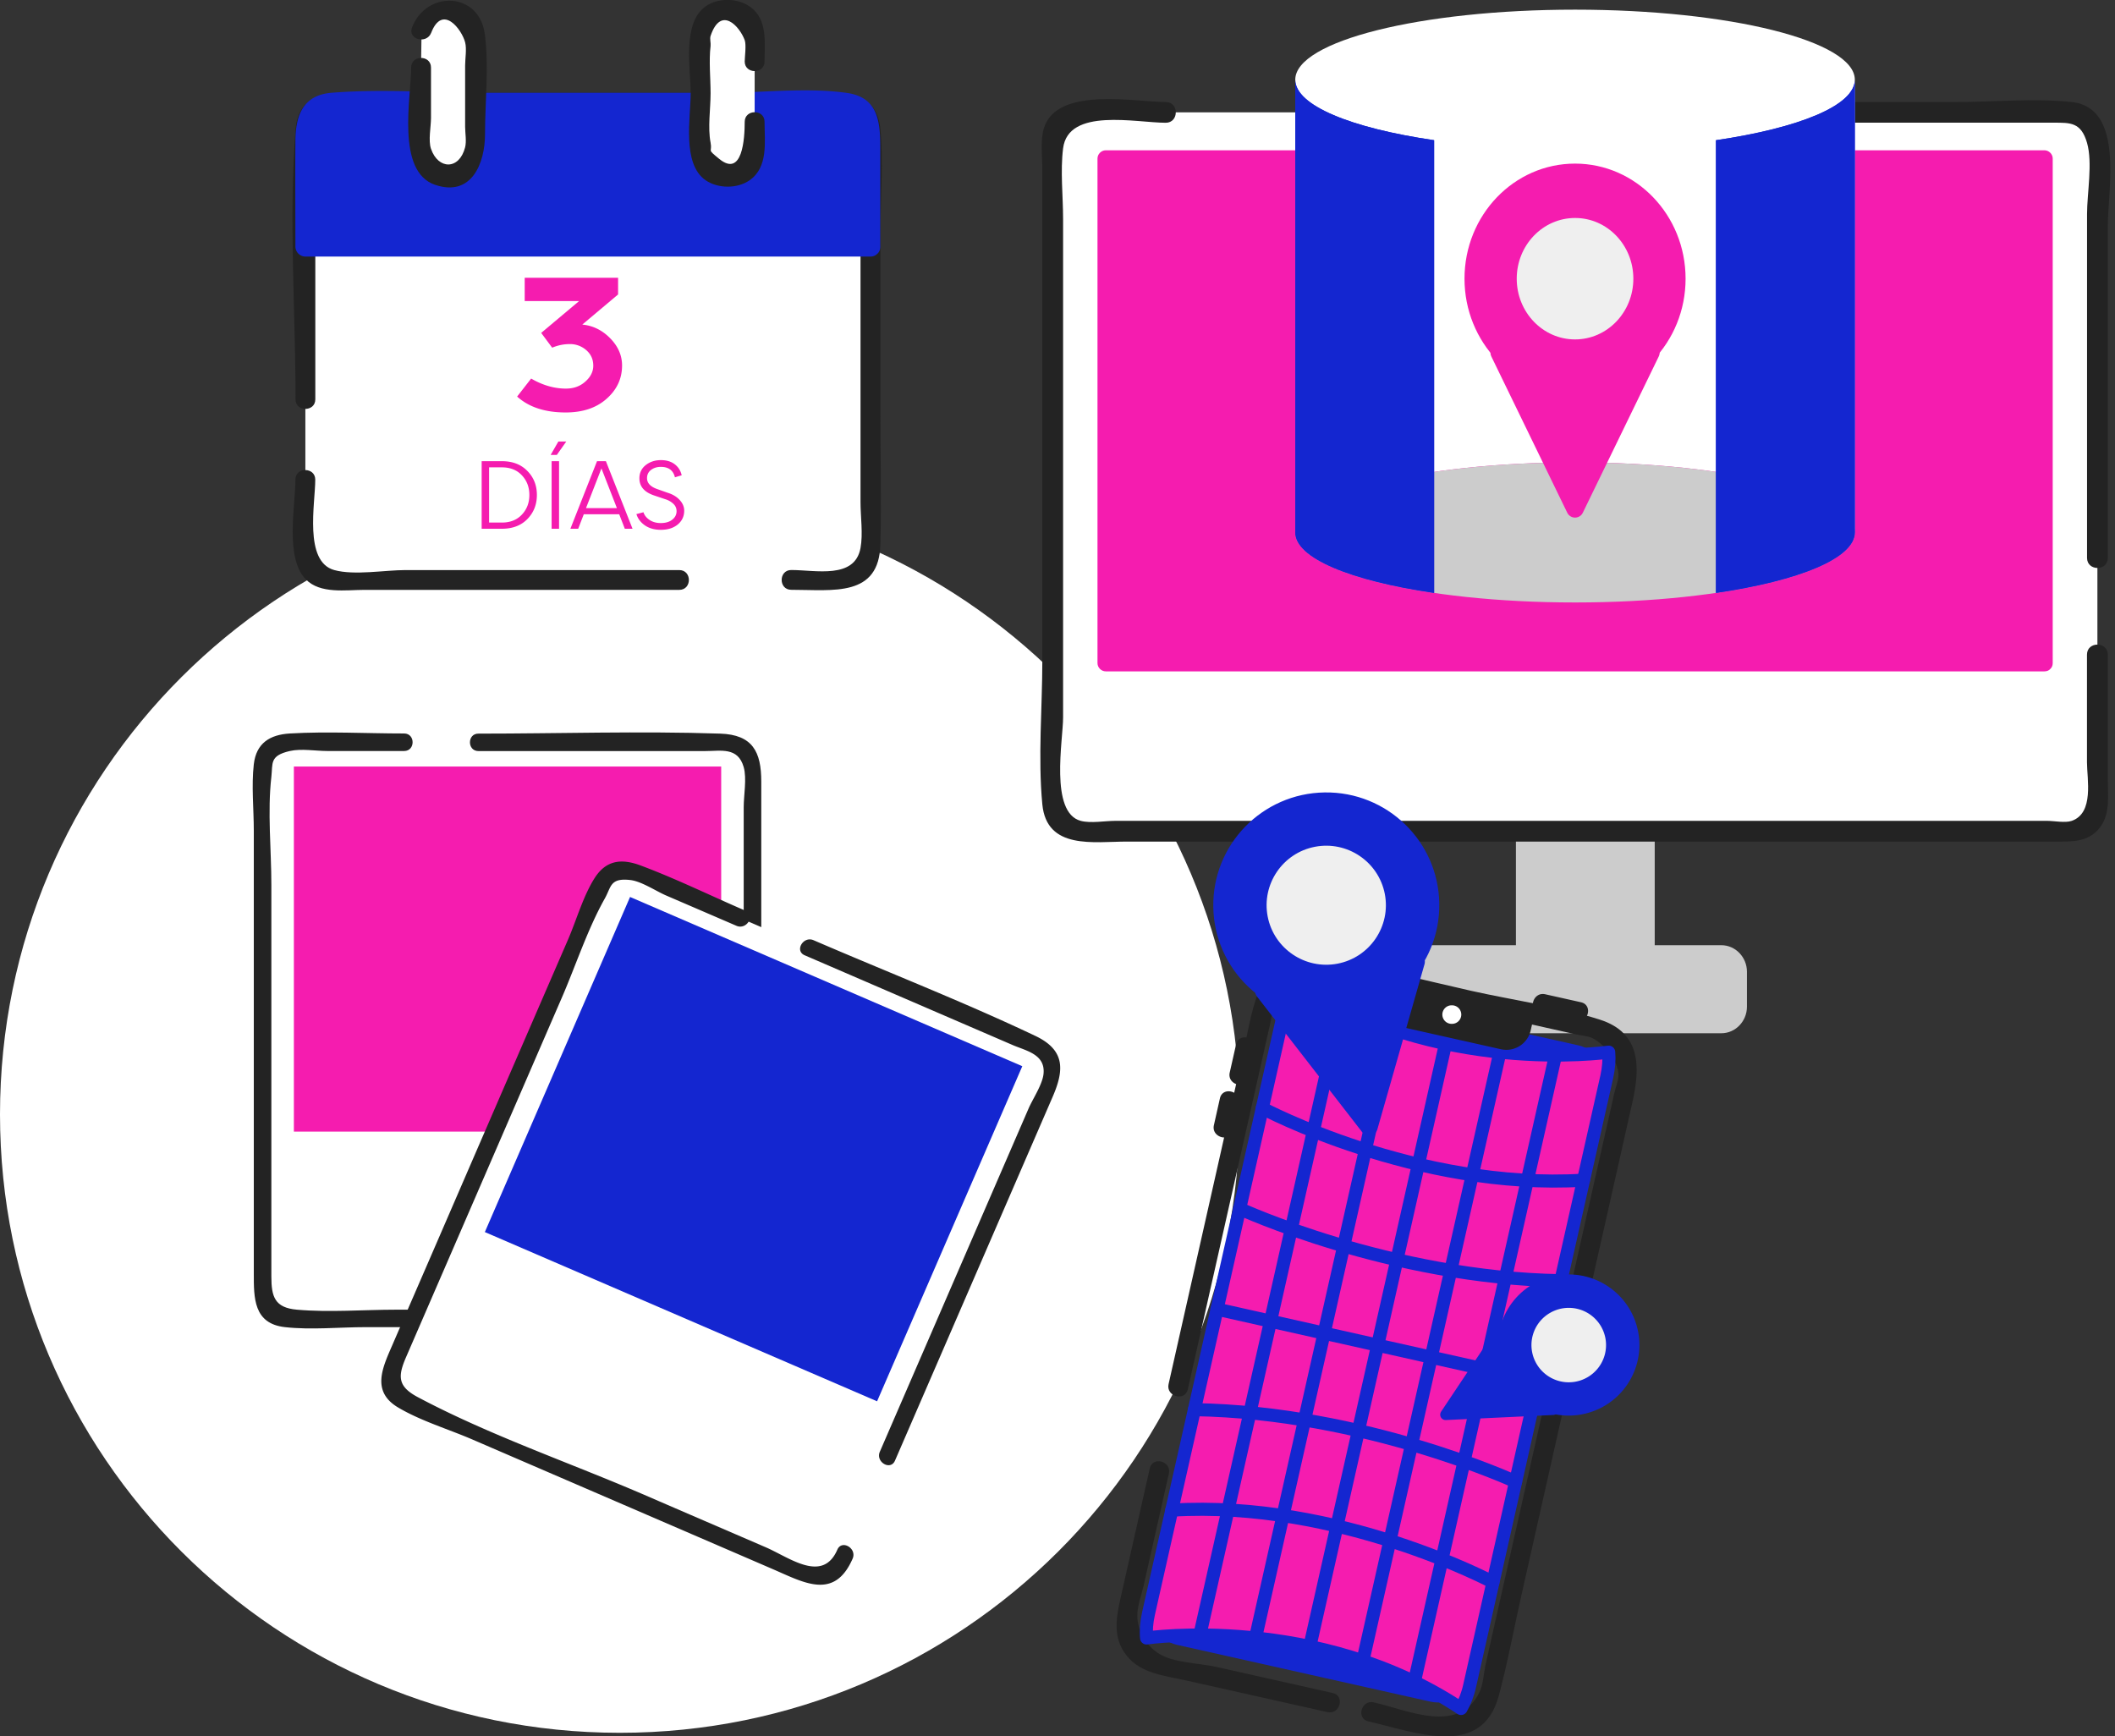 <svg width="268" height="220" fill="none" xmlns="http://www.w3.org/2000/svg"><rect width="100%" height="100%" fill="#333333" stroke="none"/><g clip-path="url(#clip0)"><path d="M78.538 219.569c43.376 0 78.539-35.085 78.539-78.366 0-43.28-35.163-78.366-78.538-78.366C35.163 62.837 0 97.922 0 141.203s35.163 78.366 78.538 78.366z" fill="#fff"/><path d="M92.562 167.069H36.07a2.798 2.798 0 01-2.793-2.787v-67.43a2.798 2.798 0 012.793-2.787h56.484a2.798 2.798 0 012.793 2.787v67.43c.008 1.529-1.253 2.787-2.785 2.787z" fill="#fff"/><path d="M60.622 95.171h28.716c2.014 0 4.164-.549 4.9 2.035.406 1.42 0 3.598 0 5.05v47.02c0 1.427 2.226 1.427 2.226 0V99.039c0-3.758-1.075-5.945-5.214-6.08-10.18-.338-20.438 0-30.628 0-1.43-.009-1.43 2.212 0 2.212zm33.616 67.608c0 4.535-5.569 3.175-8.556 3.175H50.22c-4.139 0-8.472.364-12.602 0-2.818-.253-3.233-1.646-3.233-4.222V112.12c0-4.459-.508-9.247 0-13.68.195-1.723-.245-2.686 2.344-3.277 1.43-.33 3.3 0 4.748 0h9.733c1.43 0 1.43-2.221 0-2.221-4.799 0-9.682-.279-14.48 0-2.531.152-4.258 1.216-4.57 3.901-.314 2.728 0 5.675 0 8.411v56.115c0 3.082-.043 6.359 3.951 6.798 3.326.371 6.907 0 10.241 0h41.453c4.392 0 8.65.473 8.65-5.396.008-1.419-2.218-1.419-2.218.008z" fill="#232323"/><path d="M91.385 97.13H37.238v46.26h54.147V97.13z" fill="#F51CAF"/><path d="M102.794 199.75l-51.845-22.37a2.793 2.793 0 01-1.456-3.665l26.82-61.891a2.804 2.804 0 013.673-1.453l51.846 22.37a2.793 2.793 0 011.455 3.665l-26.82 61.891a2.801 2.801 0 01-3.673 1.453z" fill="#fff"/><path d="M101.965 121.046l26.354 11.375c1.702.734 4.164 1.165 3.91 3.656-.143 1.368-1.362 3.15-1.904 4.408l-18.839 43.473c-.558 1.301 1.354 2.432 1.921 1.123l19.982-46.107c1.473-3.395 1.591-5.912-2.192-7.71-9.2-4.366-18.763-8.09-28.106-12.127-1.304-.566-2.438 1.343-1.126 1.909zm4.138 75.317c-1.862 4.299-6.068.997-9.055-.295-5.129-2.213-10.266-4.425-15.395-6.646-9.462-4.087-19.618-7.55-28.716-12.388-2.572-1.368-2.53-2.652-1.472-5.092 1.692-3.902 3.377-7.795 5.07-11.696 4.891-11.282 9.774-22.564 14.666-33.847 1.777-4.104 3.25-8.655 5.442-12.557.82-1.461.643-2.626 3.224-2.33 1.414.16 3.233 1.393 4.52 1.95l8.937 3.851c1.303.557 2.437-1.351 1.126-1.917-4.41-1.9-8.785-4.053-13.288-5.734-2.378-.886-4.341-.701-5.806 1.588-1.447 2.271-2.285 5.261-3.343 7.727a71947.91 71947.91 0 00-16.215 37.426c-2.031 4.696-4.07 9.382-6.102 14.078-1.21 2.795-2.683 5.826.745 7.862 2.852 1.697 6.364 2.744 9.402 4.053 6.39 2.761 12.78 5.514 19.178 8.276 6.297 2.719 12.585 5.43 18.882 8.149 3.96 1.706 7.828 4.003 10.147-1.343.541-1.292-1.38-2.423-1.947-1.115z" fill="#232323"/><path d="M129.539 135.102l-49.702-21.445-18.4 42.462 49.701 21.444 18.401-42.461z" fill="#1426D0"/><path d="M265.77 70.698V17.607c0-1.858-1.456-3.37-3.241-3.37H136.63c-1.786 0-3.241 1.52-3.241 3.37v84.337c0 1.857 1.455 3.369 3.241 3.369h125.899c1.785 0 3.241-1.52 3.241-3.369V70.698z" fill="#fff"/><path d="M218.122 119.77h-8.446v-14.457h-17.587v14.457h-11.061c-1.786 0-3.241 1.521-3.241 3.37v4.416c0 1.858 1.455 3.37 3.241 3.37h37.094c1.786 0 3.242-1.52 3.242-3.37v-4.416c0-1.849-1.456-3.37-3.242-3.37z" fill="#CCC"/><path d="M169.205 15.546h91.039c2.107 0 3.461-.059 4.214 2.56.728 2.533 0 6.392 0 9.01v43.582c0 1.69 2.632 1.698 2.632 0V28.577c0-4.501 2.125-14.939-4.561-15.648-4.799-.515-9.936 0-14.752 0h-78.564c-1.709-.009-1.709 2.617-.008 2.617zm95.245 67.406V96.59c0 2.128.922 6.426-1.93 7.423-.812.287-2.26 0-3.106 0H141.327c-1.303 0-3.114.337-4.384 0-3.961-1.056-2.234-10.269-2.234-13.098V27.774c0-2.913-.364-6.088 0-8.976.651-5.202 9.25-3.243 13.008-3.243 1.692 0 1.701-2.626 0-2.626-3.86 0-13.753-2.01-15.429 3.276-.491 1.554-.211 3.547-.211 5.126v62.407c0 5.961-.567 12.227 0 18.172.55 5.818 6.55 4.729 10.723 4.729h117.545c2.184 0 4.35.144 5.831-1.9 1.219-1.681.914-3.952.914-5.894V82.96c-.008-1.706-2.64-1.706-2.64-.008z" fill="#232323"/><path d="M259.05 20.098H140.108v63.935H259.05V20.098z" fill="#F51CAF"/><path d="M259.05 82.977H140.108l1.05 1.047V20.09l-1.05 1.047H259.05l-1.049-1.047v63.934c0 1.351 2.107 1.351 2.107 0V20.09c0-.566-.482-1.047-1.049-1.047H140.117c-.567 0-1.05.48-1.05 1.047v63.934c0 .566.483 1.047 1.05 1.047h118.942c1.345.009 1.345-2.094-.009-2.094z" fill="#F51CAF"/><path d="M199.579 1.224c-19.575 0-35.452 3.978-35.452 8.876v57.364c0-4.898 15.868-8.875 35.452-8.875 19.584 0 35.453 3.977 35.453 8.875V10.1c0-4.907-15.877-8.876-35.453-8.876z" fill="#fff"/><path d="M235.032 67.464c0 4.898-15.869 8.876-35.453 8.876-19.584 0-35.452-3.978-35.452-8.876s15.868-8.875 35.452-8.875c19.584 0 35.453 3.969 35.453 8.875z" fill="#CCC"/><path d="M181.722 17.767c-10.52-1.537-17.595-4.4-17.595-7.667v57.364c0 3.268 7.067 6.13 17.595 7.668V17.767zm35.715 0v57.365c10.519-1.537 17.594-4.4 17.594-7.668V10.1c0 3.268-7.075 6.122-17.594 7.667z" fill="#1426D0"/><path d="M181.722 17.767c-10.52-1.537-17.595-4.4-17.595-7.667v57.364c0 3.268 7.067 6.13 17.595 7.668V17.767zm35.715 0v57.365c10.519-1.537 17.594-4.4 17.594-7.668V10.1c0 3.268-7.075 6.122-17.594 7.667z" fill="#1426D0"/><path d="M199.579 49.9c7.736 0 14.007-6.53 14.007-14.585 0-8.054-6.271-14.584-14.007-14.584-7.735 0-14.006 6.53-14.006 14.584 0 8.055 6.271 14.584 14.006 14.584z" fill="#F51CAF"/><path d="M206.968 35.315c0 4.248-3.309 7.694-7.389 7.694-4.079 0-7.388-3.446-7.388-7.694 0-4.247 3.309-7.693 7.388-7.693 4.08-.008 7.389 3.437 7.389 7.693z" fill="#EFEFEF"/><path d="M209.202 44.689l-9.623 19.803-9.622-19.803h19.245z" fill="#F51CAF" stroke="#F51CAF" stroke-width="2.19" stroke-linecap="round" stroke-linejoin="round"/><path d="M107.127 73.485H41.859a3.173 3.173 0 01-3.165-3.158V16.172a3.173 3.173 0 013.165-3.159h65.268a3.174 3.174 0 013.166 3.159v54.155a3.18 3.18 0 01-3.166 3.158z" fill="#fff"/><path d="M39.955 50.6V19.804c0-2.035-.626-4.738 2.065-5.531.888-.262 2.251 0 3.165 0h53.632c2.327 0 6.118-.777 8.327 0 3.165 1.114 1.896 7.363 1.896 9.787v39.58c0 1.824.33 4.003 0 5.802-.736 3.985-5.696 2.786-8.776 2.786-1.617 0-1.625 2.508 0 2.508 5.323 0 11.146.988 11.298-5.81.127-5.514 0-11.037 0-16.551V29.506c0-4.307.389-8.816 0-13.106-.381-4.265-3.563-4.636-6.982-4.636H46.04c-3.792 0-8.192-.431-8.59 4.67-.88 11.24 0 22.893 0 34.167-.017 1.613 2.505 1.62 2.505 0zM86.07 72.236H51.373c-2.624 0-6.458.7-9.014 0-3.884-1.065-2.412-8.454-2.412-11.46 0-1.613-2.513-1.621-2.513 0 0 3.294-1.354 9.897 1.303 12.625 1.845 1.892 5.07 1.343 7.465 1.343h39.87c1.625 0 1.625-2.508 0-2.508z" fill="#232323"/><path d="M110.284 31.262V16.24c0-1.773-1.396-3.226-3.097-3.226H41.791c-1.7 0-3.097 1.453-3.097 3.226v15.023h71.59z" fill="#1426D0"/><path d="M111.545 31.262V19.414c0-3.394.076-7.017-4.189-7.634-5.078-.726-10.765-.025-15.885-.025H61.299c-6.356 0-12.949-.507-19.287 0-3.648.296-4.562 2.913-4.579 6.106-.034 4.467 0 8.934 0 13.393a1.28 1.28 0 001.261 1.258h71.59c1.617 0 1.625-2.508 0-2.508h-71.59l1.261 1.258V21.29c0-2.6-.855-6.325 2.522-7.017 1.828-.372 4.156 0 6.009 0h37.619c6.398 0 13.059-.55 19.44 0 3.131.27 3.487 2.204 3.487 5.142v11.848c0 1.613 2.513 1.622 2.513 0z" fill="#1426D0"/><path d="M71.72 49.24c.976 0 1.792-.296 2.448-.888.672-.592 1.008-1.264 1.008-2.016 0-.8-.296-1.456-.888-1.968A3.09 3.09 0 0072.2 43.6c-.768 0-1.512.152-2.232.456l-1.392-1.872 4.8-4.032h-6.888V35.2H78.32v2.112l-4.536 3.816c1.344.128 2.52.704 3.528 1.728s1.512 2.176 1.512 3.456c0 1.664-.656 3.072-1.968 4.224-1.296 1.152-3.024 1.728-5.184 1.728-2.608 0-4.656-.672-6.144-2.016l1.776-2.28c1.456.848 2.928 1.272 4.416 1.272zm-5.597 15.974c.636-.669.954-1.5.954-2.495 0-.995-.318-1.827-.954-2.496-.628-.669-1.472-1.003-2.532-1.003h-1.615v6.997h1.615c1.06 0 1.904-.334 2.532-1.003zm.697-5.541c.808.815 1.211 1.83 1.211 3.046 0 1.215-.404 2.234-1.21 3.058-.8.815-1.876 1.223-3.23 1.223h-2.557v-8.563h2.557c1.354 0 2.43.412 3.23 1.236zm4.02-1.236V67h-.942v-8.563h.942zm-.086-2.495h1.003l-1.199 1.7h-.782l.978-1.7zm3.501 8.44h3.915l-1.958-5.027-1.957 5.027zm4.208.783h-4.49L73.265 67h-.99l3.376-8.563h1.125L80.151 67h-.978l-.71-1.835zm5.274-6.006c-.49 0-.905.13-1.248.392-.334.252-.501.599-.501 1.04 0 .61.42 1.067 1.26 1.37l1.382.489c.628.195 1.13.501 1.505.917.375.408.562.856.562 1.346 0 .709-.273 1.292-.82 1.749-.546.448-1.26.673-2.14.673-.8 0-1.472-.188-2.018-.563-.547-.383-.906-.86-1.077-1.431l.893-.233c.114.375.367.698.758.967.4.269.877.403 1.432.403.611 0 1.097-.142 1.455-.428.367-.285.55-.644.55-1.076 0-.367-.134-.677-.403-.93a2.522 2.522 0 00-.99-.575l-1.383-.465c-1.288-.416-1.933-1.146-1.933-2.19 0-.692.265-1.251.795-1.675.539-.424 1.183-.636 1.933-.636.71 0 1.293.175 1.75.526.456.35.75.815.88 1.394l-.856.257c-.212-.88-.807-1.321-1.786-1.321z" fill="#F51CAF"/><path d="M53.42 3.826c.296-1.453 1.548-2.55 3.03-2.55h.651c1.701 0 3.098 1.452 3.098 3.225V19.17c0 1.773-1.397 3.225-3.098 3.225h-.651c-1.702 0-3.098-1.452-3.098-3.225V8.572" fill="#fff"/><path d="M54.638 4.155c1.43-3.69 3.877-.422 4.3 1.207.22.845 0 2.061 0 2.93v7.77c0 .794.194 1.832 0 2.6-.737 2.889-3.41 2.855-4.325.195-.364-1.056 0-2.795 0-3.918V8.555c0-1.613-2.514-1.622-2.514 0 0 3.732-1.954 13.19 3.047 14.87 4.621 1.554 6.314-2.752 6.314-6.417 0-4.121.516-8.597-.026-12.684-.71-5.38-7.38-5.607-9.224-.845-.584 1.52 1.844 2.17 2.428.676z" fill="#232323"/><path d="M95.626 15.437v3.732c0 1.774-1.397 3.226-3.098 3.226h-.652c-1.7 0-3.097-1.452-3.097-3.226V4.501c0-1.773 1.396-3.226 3.097-3.226h.652c1.701 0 3.097 1.453 3.097 3.226v3.302" fill="#fff"/><path d="M94.365 15.437c0 2.128-.288 7.11-3.242 4.687-1.625-1.326-.83-.752-1.083-2.052-.372-1.9 0-4.307 0-6.241 0-1.96-.229-4.07 0-6.013.042-.38-.119-.903 0-1.266 1.303-3.876 3.673-1.225 4.325.532.22.582 0 2.22 0 2.71 0 1.613 2.513 1.622 2.513 0 0-2.372.423-5.26-1.769-6.89C93.544-.262 91.022-.33 89.414.802c-3.013 2.128-1.896 7.93-1.896 11.02 0 3.04-1.134 8.935 1.896 11.02 1.565 1.073 4.011 1.09 5.569 0 2.403-1.671 1.895-4.905 1.895-7.413.009-1.614-2.513-1.614-2.513.008zm56.145 160.617c2.615-11.62 5.23-23.24 7.854-34.859.88-3.893 1.752-7.786 2.632-11.688.177-.794.237-1.866.584-2.609.753-1.596 2.996-3.311 4.705-3.327 1.549-.017 3.419.768 4.926 1.106l9.699 2.179c6.262 1.401 12.517 2.803 18.779 4.213.627.144 1.482.186 2.065.465 1.566.743 3.284 2.972 3.327 4.636.016.726-.364 1.63-.525 2.339-1.007 4.484-2.014 8.96-3.03 13.444-3.131 13.892-6.254 27.775-9.386 41.666-1.286 5.725-2.581 11.451-3.867 17.176-.254 1.107-.322 2.686-.838 3.708-2.666 5.303-9.09 2.17-13.372 1.207-1.574-.354-2.243 2.061-.669 2.415 5.798 1.301 14.362 4.848 16.529-3.268 1.117-4.171 1.904-8.461 2.852-12.675 3.461-15.361 6.914-30.722 10.376-46.083 1.236-5.48 2.471-10.952 3.698-16.433.982-4.349 1.134-8.774-4.096-10.454-5.23-1.681-10.951-2.458-16.317-3.657-6.322-1.419-12.644-3.074-19.017-4.264-7.93-1.478-8.556 6.198-9.834 11.864-3.174 14.086-6.339 28.172-9.513 42.249-.338 1.554 2.082 2.221 2.438.65zm18.373 38.474c-4.917-1.106-9.843-2.204-14.76-3.31-1.989-.448-5.382-.532-7.16-1.605-1.895-1.14-2.962-3.217-2.835-5.21.068-1.166.55-2.432.804-3.564 1.058-4.703 2.125-9.416 3.182-14.119.356-1.571-2.065-2.238-2.42-.667-1.236 5.472-2.463 10.952-3.698 16.424-.576 2.559-1.025 5.059.77 7.322 1.819 2.288 4.883 2.542 7.549 3.141 5.966 1.335 11.933 2.677 17.908 4.012 1.566.346 2.234-2.069.66-2.424z" fill="#232323"/><path d="M181.239 215.617l-32.067-7.186c-2.429-.541-3.969-2.973-3.419-5.396l16.74-74.355c.542-2.424 2.979-3.961 5.408-3.412l32.067 7.186c2.429.541 3.97 2.973 3.419 5.397l-16.74 74.355c-.55 2.415-2.987 3.952-5.408 3.411z" fill="#1426D0"/><path d="M164.017 124.39c-.465.785-.863 1.798-1.117 2.93l-17.367 77.133c-.253 1.124-.33 2.196-.245 3.1 0 0 21.649-3.159 39.845 8.934.457-.785.855-1.782 1.1-2.905l17.366-77.133c.254-1.132.331-2.221.246-3.125-.491.059-21.844 3.015-39.828-8.934z" fill="#F51CAF" stroke="#1426D0" stroke-width="1.657" stroke-linecap="round" stroke-linejoin="round"/><path d="M154.208 165.887l40.708 9.128m-37.839-21.863s19.017 8.783 40.7 9.129m-37.831-21.864s19.508 10.421 40.7 9.129m-8.599 38.204s-19.017-8.783-40.699-9.129m37.83 21.863s-19.508-10.42-40.699-9.128m34.69-59.087l-17.197 76.365m10.41-77.885l-17.197 76.364m10.697-79.16l-17.739 78.755m44.889-72.666l-17.739 78.755m10.664-79l-17.197 76.357" stroke="#1426D0" stroke-width="1.657" stroke-miterlimit="10" stroke-linecap="round" stroke-linejoin="round"/><path d="M195.127 128.401l4.537 1.013c1.574.355 2.242-2.06.668-2.415-1.515-.338-3.021-.676-4.536-1.013-1.574-.347-2.251 2.06-.669 2.415zm-38.498 3.944c-.271 1.182-.534 2.373-.804 3.555-.356 1.57 2.065 2.238 2.42.667.271-1.182.533-2.373.804-3.555.347-1.571-2.065-2.247-2.42-.667zm-2.049 6.831a3377.99 3377.99 0 01-.761 3.395c-.356 1.571 2.065 2.238 2.42.667l.762-3.395c.347-1.57-2.065-2.237-2.421-.667zm39.828-10.581l-19.838-4.45-.448 1.984a3.154 3.154 0 002.386 3.758l13.685 3.066a3.16 3.16 0 003.766-2.382l.449-1.976z" fill="#232323"/><path d="M183.99 129.735a1.174 1.174 0 100-2.348 1.175 1.175 0 100 2.348z" fill="#fff"/><path d="M168.27 128.985c7.907-.116 14.224-6.606 14.107-14.497-.116-7.89-6.621-14.192-14.528-14.076-7.908.116-14.224 6.606-14.108 14.497.116 7.89 6.621 14.192 14.529 14.076z" fill="#1426D0"/><path d="M175.476 113.276c.787 4.088-1.896 8.048-5.992 8.834-4.096.785-8.065-1.892-8.852-5.979-.787-4.087 1.895-8.048 5.992-8.833 4.096-.786 8.057 1.891 8.852 5.978z" fill="#EFEFEF"/><path d="M179.454 121.865l-5.975 20.926-13.347-17.211 19.322-3.715z" fill="#1426D0" stroke="#1426D0" stroke-width="2.193" stroke-linecap="round" stroke-linejoin="round"/><path d="M201.761 178.864c4.666-1.646 7.112-6.756 5.462-11.412-1.649-4.657-6.77-7.097-11.437-5.451-4.666 1.646-7.112 6.756-5.462 11.412 1.649 4.657 6.77 7.097 11.437 5.451z" fill="#1426D0"/><path d="M201.111 174.543a4.727 4.727 0 01-6.44-1.782 4.705 4.705 0 011.786-6.426 4.727 4.727 0 016.44 1.781 4.713 4.713 0 01-1.786 6.427z" fill="#EFEFEF"/><path d="M196.795 178.613l-13.617.642 7.557-11.325 6.06 10.683z" fill="#1426D0" stroke="#1426D0" stroke-width="1.371" stroke-linecap="round" stroke-linejoin="round"/></g><defs><clipPath id="clip0"><path fill="#fff" d="M0 0h267.403v220H0z"/></clipPath></defs></svg>